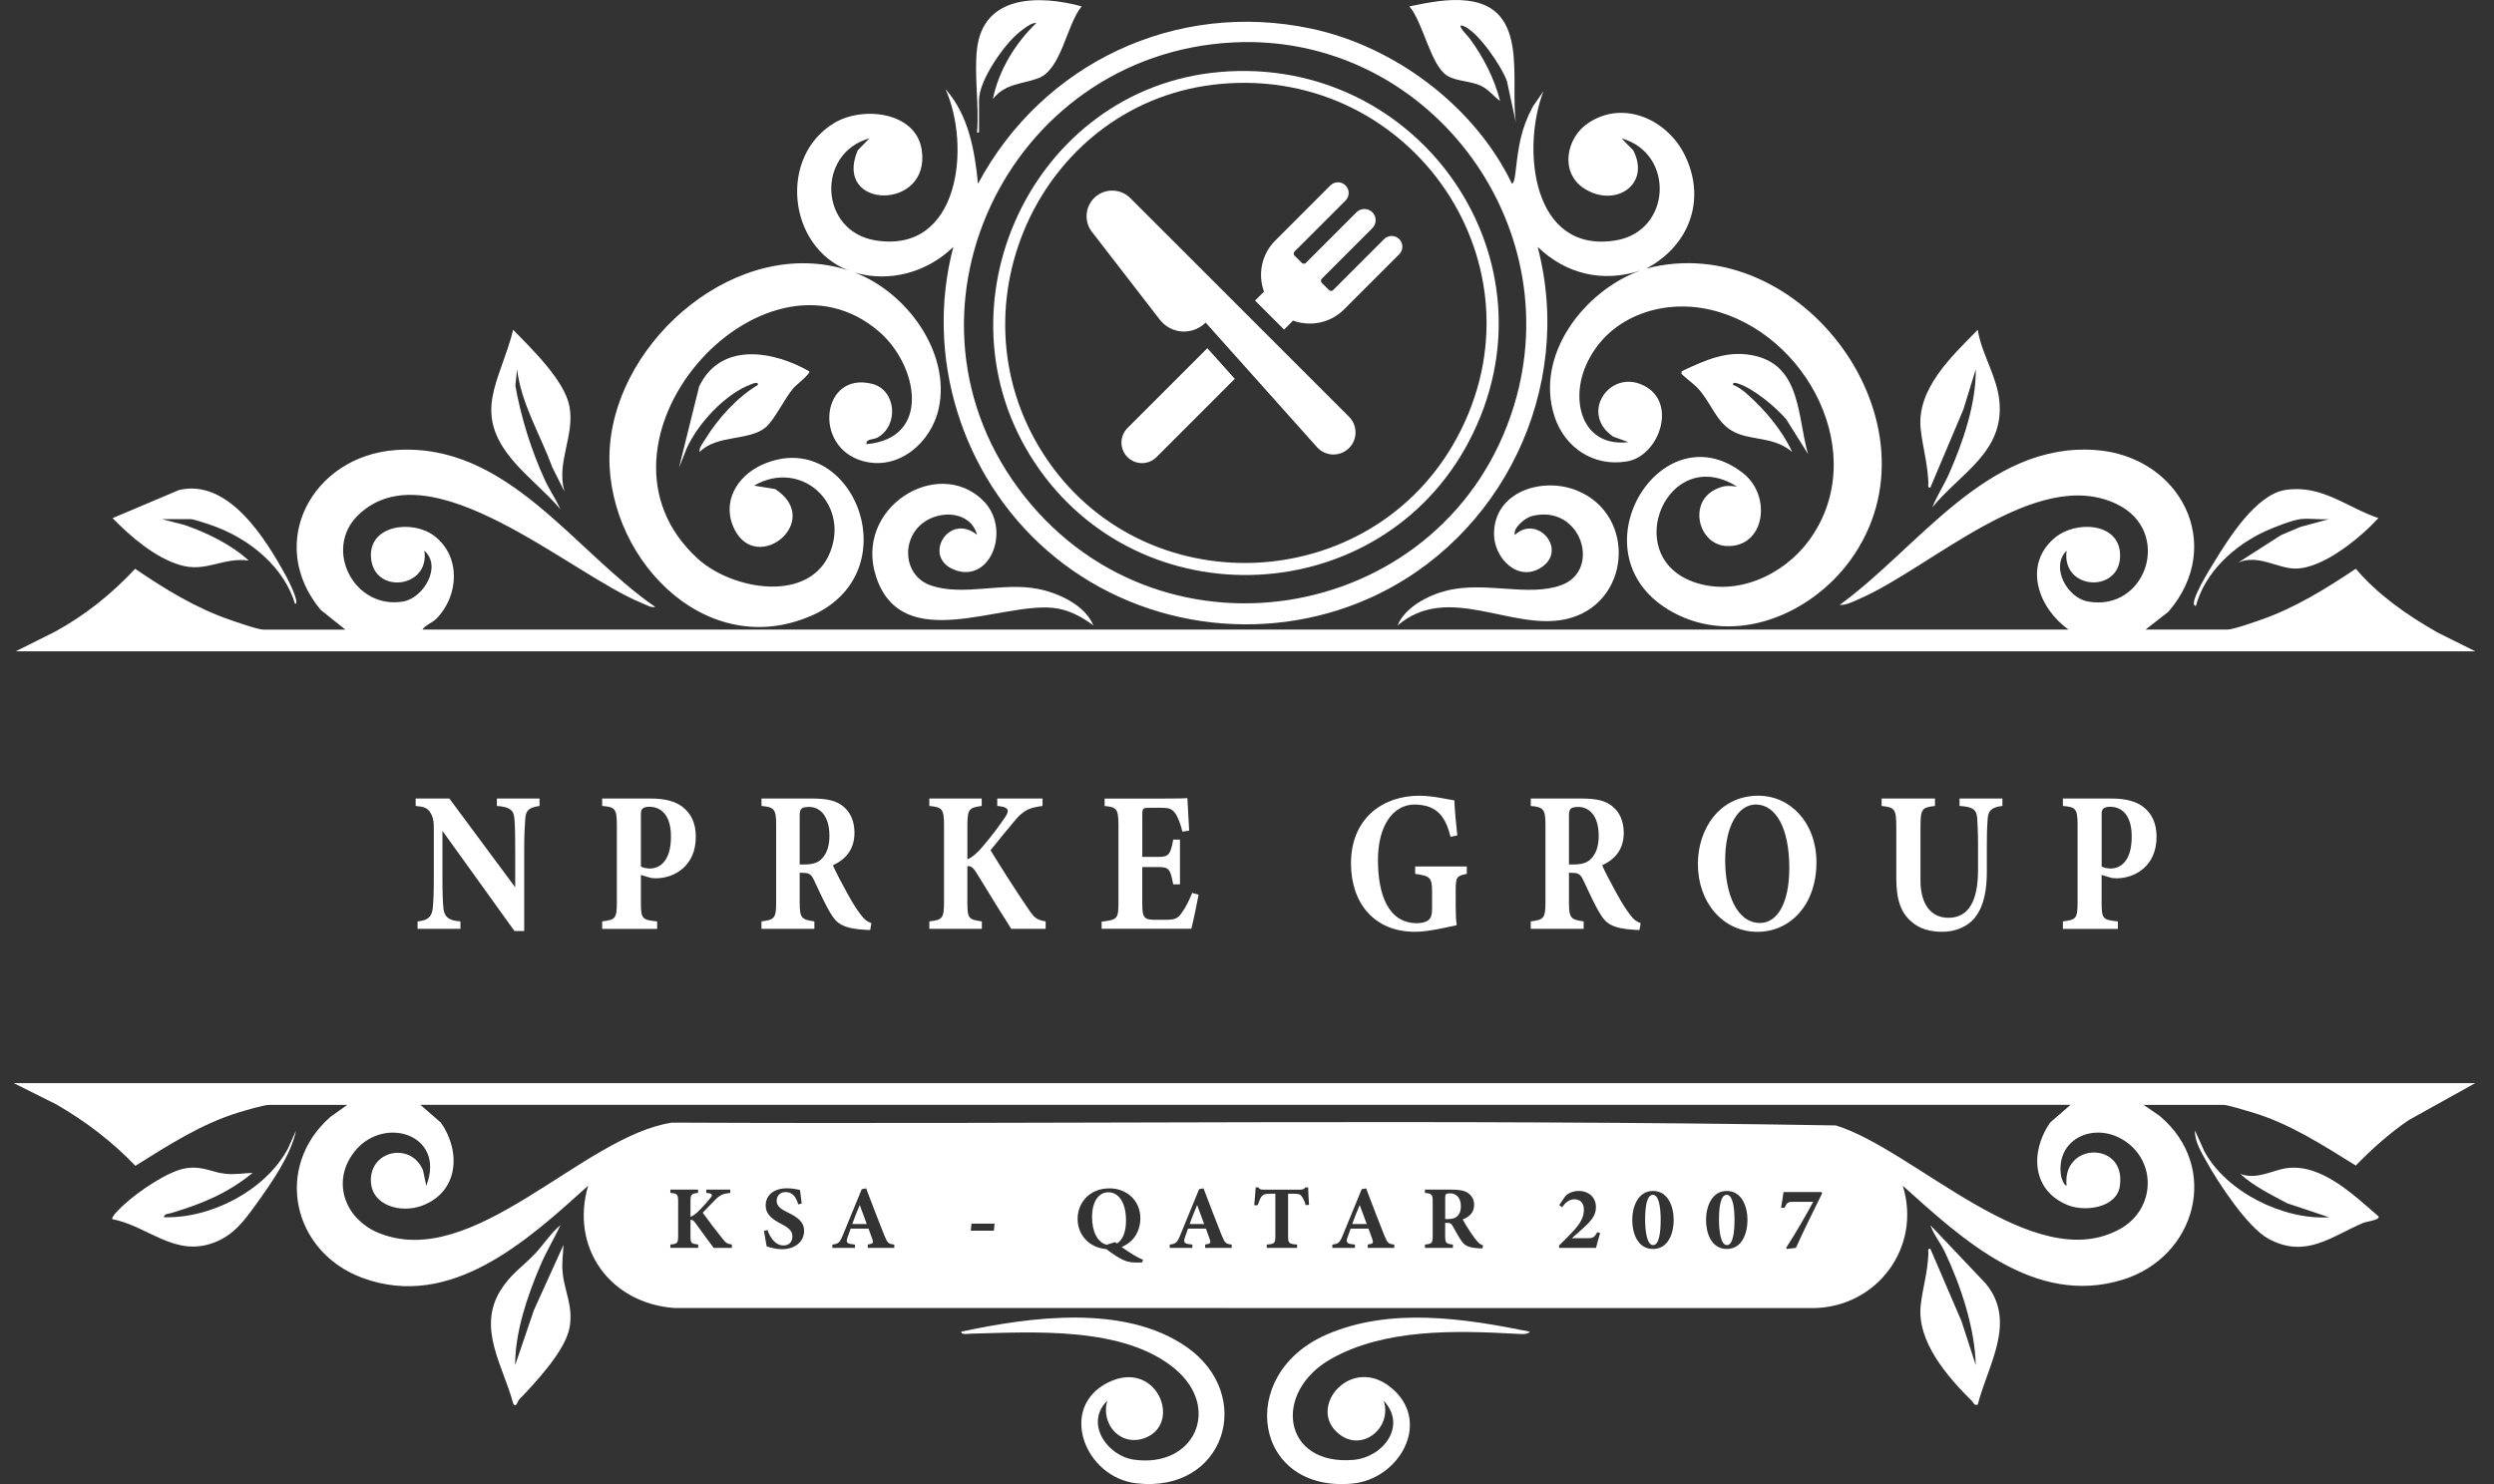 <svg xmlns="http://www.w3.org/2000/svg" width="126" height="75" viewBox="0 0 126 75" fill="none"><rect x="0" y="0" width="126" height="75" fill="#333333" stroke="none"/><path d="M123.088 31.931C121.588 31.069 120.142 30.064 119.018 28.742C117.534 29.739 115.93 30.728 114.232 31.319C113.885 31.439 112.823 31.815 112.535 31.815H108.397L109.545 30.921C112.474 27.534 110.153 23.045 105.858 22.741C100.367 22.354 96.903 27.71 92.94 30.57C93.246 30.6 93.651 30.39 93.933 30.267C97.552 28.706 102.864 23.535 106.922 25.465C109.811 26.84 108.431 30.94 105.478 30.397C104.43 30.204 103.581 28.655 104.407 27.828C104.133 29.873 107.214 30.005 107.108 27.976C107.025 26.392 104.853 26.301 103.808 27.181C102.178 28.551 102.99 30.747 104.508 31.817H21.338C21.488 31.589 21.843 31.469 22.04 31.273C23.189 30.119 23.301 28.118 21.939 27.081C20.843 26.248 18.622 26.523 18.743 28.178C18.881 30.064 21.727 29.733 21.439 27.831C22.346 28.624 21.394 30.224 20.367 30.398C17.896 30.818 16.316 27.755 18.094 26.032C21.705 22.531 28.849 29.03 32.411 30.469C32.603 30.547 32.913 30.735 33.105 30.672C28.992 27.846 25.62 22.345 19.988 22.744C15.793 23.04 13.389 27.44 16.202 30.822L17.45 31.818H13.312C13.021 31.818 11.964 31.442 11.615 31.322C9.896 30.73 8.319 29.764 6.829 28.745C5.641 30.016 4.293 31.103 2.758 31.934L0.797 32.913H125.051L123.089 31.934L123.088 31.931Z" fill="white"></path><path d="M40.952 31.135C46.104 28.914 43.02 21.441 38.492 23.492C37.215 24.071 36.429 25.409 37.114 26.763C38.268 29.045 41.625 26.323 39.164 24.715L38.093 24.541C40.423 23.192 42.899 25.375 41.959 27.856C40.95 30.522 36.995 29.827 35.248 28.23C28.866 22.395 38.505 11.642 44.422 16.768C46.367 18.453 47.089 22.149 43.777 22.446C43.74 22.15 44.115 22.248 44.37 22.093C45.422 21.453 45.264 19.716 44.079 19.403C41.525 18.73 41.03 22.572 43.575 23.295C45.387 23.809 47.041 22.375 47.422 20.657C48.052 17.814 45.785 14.749 43.178 13.774C44.962 14.294 46.852 13.756 48.164 12.478C46.697 18.035 48.603 24.073 52.905 27.824C57.346 31.697 63.777 32.643 69.174 30.236C75.886 27.243 79.566 19.63 77.684 12.477C79.107 13.849 80.974 14.299 82.869 13.673C80.038 14.695 77.525 17.941 78.535 21.044C79.054 22.632 80.517 23.6 82.196 23.318C83.78 23.052 84.709 20.501 83.2 19.571C81.431 18.48 79.723 20.856 81.502 22.066L82.27 22.344C79.984 22.609 79.333 20.354 80.098 18.53C81.14 16.048 83.908 15.067 86.422 15.655C91.29 16.793 94.556 23.003 91.387 27.321C90.099 29.075 87.682 30.184 85.534 29.4C81.846 28.052 84.265 22.399 87.754 24.589C87.304 24.541 87.115 24.524 86.69 24.721C85.269 25.384 85.798 27.522 87.221 27.593C89.161 27.688 89.551 25.068 88.046 23.899C83.859 20.646 79.355 28.107 84.499 30.933C87.671 32.676 91.492 31.05 93.479 28.314C98.414 21.524 90.991 11.51 83.169 13.574C85.321 12.432 86.22 10.132 85.134 7.872C84.268 6.068 82.05 5.016 80.243 6.215C79.123 6.958 78.796 8.702 80.007 9.506C81.552 10.533 83.416 9.363 82.515 7.598L81.923 6.994C84.619 7.737 84.467 11.704 81.599 12.154C77.381 12.817 76.863 7.473 77.981 4.603L77.432 5.398C76.829 6.552 76.724 7.369 76.574 8.627C76.556 8.77 76.522 9.231 76.387 9.285C74.514 5.384 70.472 2.34 66.232 1.444C59.401 -0.001 52.669 3.192 49.41 9.285C49.245 7.601 48.93 5.806 47.767 4.502C49.05 7.348 48.502 12.821 44.249 12.152C41.381 11.702 41.229 7.736 43.925 6.992L43.333 7.597C42.053 10.615 47.066 10.675 46.562 7.548C46.258 5.653 43.599 5.345 42.149 6.214C39.321 7.909 39.797 12.465 42.842 13.655C37.327 11.889 31.206 17.076 30.809 22.588C30.421 27.954 35.505 33.48 40.952 31.131V31.135ZM62.304 2.144C72.047 1.651 79.332 11.209 76.487 20.505C73.15 31.406 58.856 34.054 51.758 25.084C44.574 16.006 50.841 2.723 62.304 2.144Z" fill="white"></path><path d="M78.876 29.57C77.2 30.184 75.05 29.353 73.074 29.851C72.15 30.083 70.978 30.687 70.602 31.616C73.139 29.423 76.353 31.896 79.103 31.292C82.393 30.569 82.731 26.036 79.674 24.791C77.928 24.079 75.48 24.84 75.48 26.982C75.48 28.223 76.704 29.446 77.876 28.671C79.217 27.785 77.668 25.974 76.534 27.032C76.417 26.69 77.055 26.167 77.38 26.083C79.868 25.433 80.948 28.813 78.876 29.572V29.57Z" fill="white"></path><path d="M48.308 28.83C50.107 29.412 51.078 26.675 49.66 25.287C47.348 23.027 43.095 25.683 44.272 29.177C45.586 33.073 50.492 30.451 53.201 30.719C53.943 30.792 54.666 31.166 55.245 31.615C54.82 30.586 53.498 29.973 52.46 29.765C50.649 29.404 48.697 30.142 47.048 29.593C45.658 29.131 45.496 27.299 46.621 26.432C47.487 25.763 49.033 25.821 49.363 27.029C47.901 25.847 46.523 28.249 48.311 28.828L48.308 28.83Z" fill="white"></path><path d="M28.318 25.735C28.07 25.212 27.745 24.736 27.504 24.207C26.835 22.738 26.32 21.084 26.037 19.493L26.123 18.66C26.337 20.418 27.3 21.97 27.902 23.611L28.517 24.839C28.094 23.368 29.042 22.019 28.772 20.549C28.529 19.225 26.843 17.615 25.927 16.667C25.257 19.328 23.814 20.815 25.928 23.292C26.661 24.15 27.583 24.875 28.318 25.736V25.735Z" fill="white"></path><path d="M97.426 24.391C97.432 24.503 97.361 24.665 97.525 24.638L99.198 20.679L99.819 18.659C99.834 20.421 99.176 22.332 98.47 23.937C98.215 24.518 97.857 25.046 97.627 25.635C99.045 23.903 101.241 22.86 101.015 20.305C100.902 19.024 100.115 17.912 99.918 16.666C98.624 17.989 96.815 19.649 97.037 21.689C97.141 22.644 97.369 23.303 97.426 24.393V24.391Z" fill="white"></path><path d="M110.939 30.621C111.403 28.906 112.869 27.572 114.443 26.846C114.863 26.653 115.796 26.287 116.225 26.234C116.672 26.178 117.211 26.275 117.67 26.234L116.22 26.628L115.24 27.043L113.085 28.425C114.089 28.002 115.038 28.714 115.927 28.733C117.343 28.762 119.238 27.179 120.162 26.184C118.532 25.626 117.287 24.473 115.451 24.762C113.967 24.997 112.58 27.231 111.845 28.434C111.764 28.566 110.467 30.61 110.939 30.619V30.621Z" fill="white"></path><path d="M9.095 28.554C10.413 28.948 11.233 28.154 12.564 28.326C11.667 27.509 10.472 26.93 9.325 26.531L8.176 26.234H9.622C9.818 26.234 10.745 26.559 10.994 26.657C12.725 27.335 14.363 28.704 14.907 30.521C15.181 30.517 14.531 29.258 14.476 29.157C13.452 27.275 11.563 24.172 9.048 24.762L5.686 26.184C6.608 27.123 7.812 28.169 9.095 28.554Z" fill="white"></path><path d="M73.123 3.829C73.603 4.119 74.282 4.085 74.813 4.333C75.207 4.517 75.447 4.858 75.787 5.103C75.495 3.956 74.936 2.871 74.233 1.923C74.194 1.869 73.479 1.137 73.941 1.317C74.681 1.605 75.87 3.358 76.135 4.109L76.585 6.2C76.282 4.03 77.274 0.4 74.132 0.032C73.157 -0.082 72.15 0.132 71.201 0.321C71.897 1.114 72.275 3.318 73.124 3.831L73.123 3.829Z" fill="white"></path><path d="M35.657 22.156C35.551 22.328 35.289 22.647 35.349 22.845C36.189 21.958 37.867 22.294 38.684 21.594C39.151 21.194 39.625 20.145 40.089 19.609C40.236 19.439 40.966 18.88 40.883 18.761C39.05 17.721 36.41 17.266 35.322 19.529L34.303 23.642L34.684 22.678C35.254 21.4 36.653 19.883 37.989 19.403C38.083 19.369 38.313 19.271 38.29 19.455C37.26 20.057 36.283 21.141 35.656 22.156H35.657Z" fill="white"></path><path d="M87.783 19.376C88.554 19.601 89.731 20.579 90.249 21.198L91.343 22.944C90.815 21.137 91.005 18.592 88.757 18.005C87.353 17.64 86.201 18.18 84.962 18.759C84.935 18.897 84.942 18.886 85.026 18.965C85.316 19.238 85.621 19.417 85.902 19.763C86.651 20.687 86.812 21.687 88.129 22.022C88.981 22.239 89.798 22.205 90.546 22.845C90.039 21.741 89.162 20.704 88.255 19.904C88.064 19.735 87.802 19.534 87.557 19.455C87.528 19.297 87.689 19.349 87.784 19.376H87.783Z" fill="white"></path><path d="M49.361 6.698H49.461V5.053C49.461 4.072 50.701 2.288 51.454 1.663C51.67 1.483 52.13 1.114 52.352 1.166C51.289 2.193 50.462 3.54 50.161 5.004C50.789 4.205 51.641 4.259 52.451 3.955C53.637 3.509 53.872 1.262 54.647 0.321C52.547 -0.249 49.689 -0.299 49.361 2.463C49.206 3.771 49.476 5.36 49.361 6.699V6.698Z" fill="white"></path><path d="M74.209 22.314C78.994 13.225 71.754 2.746 61.607 3.64C52.155 4.472 47.041 15.475 52.272 23.375C57.586 31.401 69.731 30.821 74.209 22.314ZM61.707 4.237C71.403 3.385 78.268 13.481 73.61 22.115C69.264 30.172 57.664 30.652 52.71 22.936C47.836 15.347 52.713 5.028 61.707 4.237Z" fill="white"></path><path d="M25.995 47.05H26.483V43.018C26.483 42.136 26.509 41.791 26.535 41.397C26.561 40.942 26.728 40.809 27.259 40.729V40.354H25.103V40.729C25.827 40.779 25.968 40.992 25.994 41.427C26.02 41.802 26.029 42.136 26.029 43.018V44.841L22.703 40.354H21V40.729C21.367 40.77 21.576 40.8 21.734 41.054C21.901 41.317 21.917 41.539 21.917 41.875V44.275C21.917 45.156 21.899 45.521 21.865 45.886C21.813 46.362 21.595 46.514 21.097 46.565V46.94H23.262V46.565C22.615 46.524 22.432 46.293 22.397 45.846C22.371 45.553 22.353 45.158 22.353 44.277V41.988L25.994 47.052L25.995 47.05Z" fill="white"></path><path d="M32.885 44.365C32.946 44.375 33.059 44.386 33.146 44.386C34.081 44.376 35.154 43.758 35.154 42.289C35.154 41.591 34.91 41.104 34.474 40.77C34.116 40.497 33.592 40.355 32.902 40.355H30.422V40.73C31.077 40.781 31.165 40.872 31.165 41.723V45.593C31.165 46.444 31.077 46.474 30.422 46.565V46.941H33.2V46.565C32.44 46.485 32.379 46.444 32.379 45.593V44.215L32.885 44.367V44.365ZM32.377 41.184C32.377 41.033 32.395 40.931 32.456 40.871C32.508 40.82 32.613 40.77 32.797 40.77C33.365 40.77 33.898 41.145 33.898 42.28C33.898 43.617 33.243 43.891 32.841 43.891C32.658 43.891 32.483 43.85 32.379 43.79V41.186L32.377 41.184Z" fill="white"></path><path d="M40.576 44.112C40.856 44.112 40.977 44.173 41.108 44.446C41.405 45.054 41.658 45.672 42.007 46.228C42.269 46.654 42.592 46.927 43.701 46.988C43.806 46.998 43.911 46.998 43.963 46.998L44.024 46.654C43.77 46.553 43.675 46.471 43.474 46.208C43.308 45.986 43.117 45.712 42.812 45.155C42.55 44.688 42.209 44.031 42.078 43.727C42.655 43.464 43.169 42.988 43.169 42.086C43.169 41.459 42.933 41.013 42.584 40.739C42.226 40.455 41.78 40.354 41.003 40.354H38.471V40.729C39.126 40.79 39.213 40.901 39.213 41.701V45.581C39.213 46.402 39.134 46.482 38.471 46.563V46.938H41.143V46.563C40.489 46.471 40.401 46.4 40.401 45.581V44.102L40.576 44.112ZM40.401 41.265C40.401 41.062 40.419 40.94 40.48 40.88C40.532 40.819 40.647 40.779 40.882 40.779C41.37 40.779 41.903 41.164 41.903 42.237C41.903 42.754 41.78 43.139 41.492 43.423C41.3 43.615 41.012 43.686 40.637 43.686H40.401V41.265Z" fill="white"></path><path d="M49.334 44.112C49.953 45.135 50.722 46.361 51.089 46.938H52.827V46.563C52.383 46.482 52.268 46.411 51.945 45.924C51.272 44.942 50.592 43.858 50.042 42.967C50.427 42.48 50.853 41.974 51.194 41.56C51.744 40.871 52.067 40.82 52.67 40.729V40.354H50.383V40.729L50.549 40.749C50.95 40.811 51.004 40.962 50.794 41.276C50.532 41.66 50.147 42.208 49.554 42.887C49.266 43.2 49.056 43.363 48.873 43.424V41.722C48.873 40.871 48.968 40.82 49.597 40.729V40.354H46.951V40.729C47.606 40.8 47.693 40.871 47.693 41.722V45.571C47.693 46.432 47.606 46.482 46.951 46.564V46.939H49.605V46.564C48.933 46.463 48.872 46.433 48.872 45.571V43.777C49.011 43.747 49.151 43.807 49.334 44.112Z" fill="white"></path><path d="M55.656 46.572V46.936H60.187C60.266 46.653 60.51 45.488 60.554 45.215L60.231 45.124C60.092 45.467 59.917 45.843 59.699 46.137C59.507 46.411 59.376 46.482 58.887 46.482H58.268C57.727 46.473 57.709 46.26 57.709 45.56V43.818H58.556C59.062 43.818 59.131 43.94 59.272 44.69H59.613V42.431H59.272C59.141 43.15 59.054 43.303 58.565 43.303H57.71V41.186C57.71 40.842 57.746 40.822 58.077 40.822H58.645C59.089 40.822 59.204 40.883 59.361 41.085C59.509 41.268 59.658 41.682 59.736 42.027L60.077 41.977C60.041 41.349 59.998 40.519 59.989 40.336C59.867 40.346 59.561 40.357 58.645 40.357H55.807V40.732C56.401 40.793 56.506 40.853 56.506 41.714V45.583C56.506 46.434 56.454 46.485 55.659 46.576L55.656 46.572Z" fill="white"></path><path d="M74.105 44.162V43.787H71.495V44.162C72.228 44.263 72.35 44.334 72.35 45.043V45.935C72.35 46.249 72.28 46.422 72.149 46.512C71.992 46.624 71.764 46.654 71.59 46.654C70.158 46.654 69.616 45.246 69.616 43.464C69.616 41.681 70.41 40.658 71.467 40.658C71.685 40.658 72.009 40.699 72.209 40.779C72.751 40.992 73.074 41.427 73.283 42.289L73.624 42.218C73.562 41.662 73.493 40.891 73.475 40.445C73.187 40.415 72.418 40.212 71.711 40.212C69.852 40.212 68.254 41.356 68.254 43.636C68.254 45.641 69.432 47.089 71.484 47.089C72.19 47.089 73.152 46.846 73.596 46.755C73.553 46.482 73.544 46.137 73.544 45.773V44.993C73.544 44.304 73.606 44.263 74.104 44.162H74.105Z" fill="white"></path><path d="M79.441 44.112C79.721 44.112 79.842 44.173 79.973 44.446C80.27 45.054 80.523 45.672 80.872 46.228C81.134 46.654 81.457 46.927 82.566 46.988C82.671 46.998 82.776 46.998 82.828 46.998L82.889 46.654C82.635 46.553 82.54 46.471 82.339 46.208C82.173 45.986 81.982 45.712 81.677 45.155C81.415 44.688 81.074 44.031 80.943 43.727C81.52 43.464 82.034 42.988 82.034 42.086C82.034 41.459 81.798 41.013 81.449 40.739C81.091 40.455 80.645 40.354 79.868 40.354H77.336V40.729C77.991 40.79 78.078 40.901 78.078 41.701V45.581C78.078 46.402 77.999 46.482 77.336 46.563V46.938H80.008V46.563C79.354 46.471 79.266 46.4 79.266 45.581V44.102L79.441 44.112ZM79.266 41.265C79.266 41.062 79.284 40.94 79.346 40.88C79.397 40.819 79.512 40.779 79.746 40.779C80.235 40.779 80.768 41.164 80.768 42.237C80.768 42.754 80.645 43.139 80.358 43.423C80.165 43.615 79.877 43.686 79.502 43.686H79.266V41.265Z" fill="white"></path><path d="M85.779 43.656C85.779 45.611 87.045 47.09 88.791 47.09C90.441 47.09 91.769 45.733 91.769 43.575C91.769 41.58 90.45 40.212 88.835 40.212C86.845 40.212 85.779 41.924 85.779 43.656ZM90.398 43.858C90.398 45.712 89.751 46.643 88.922 46.643C87.743 46.643 87.158 45.174 87.158 43.462C87.158 41.751 87.813 40.657 88.704 40.657C89.717 40.657 90.398 41.852 90.398 43.858Z" fill="white"></path><path d="M96.555 46.563C96.965 46.947 97.541 47.089 98.118 47.089C98.737 47.089 99.358 46.876 99.759 46.391C100.257 45.782 100.378 44.901 100.378 44.031V42.704C100.378 41.995 100.396 41.651 100.422 41.347C100.457 40.983 100.604 40.79 101.164 40.729V40.354H98.999V40.729C99.61 40.77 99.854 40.871 99.89 41.337C99.907 41.641 99.933 42.006 99.933 42.705V43.971C99.933 45.491 99.479 46.381 98.44 46.381C97.505 46.381 97.025 45.631 97.025 44.498V41.804C97.025 40.872 97.104 40.801 97.759 40.73V40.355H95.061V40.73C95.724 40.801 95.803 40.872 95.803 41.804V44.367C95.803 45.502 96.047 46.119 96.553 46.565L96.555 46.563Z" fill="white"></path><path d="M106.682 44.365C106.744 44.375 106.857 44.386 106.944 44.386C107.878 44.376 108.952 43.758 108.952 42.289C108.952 41.591 108.708 41.104 108.271 40.77C107.914 40.497 107.389 40.355 106.7 40.355H104.22V40.73C104.875 40.781 104.962 40.872 104.962 41.723V45.593C104.962 46.444 104.875 46.474 104.22 46.565V46.941H106.997V46.565C106.238 46.485 106.176 46.444 106.176 45.593V44.215L106.682 44.367V44.365ZM106.176 41.184C106.176 41.033 106.194 40.931 106.255 40.871C106.307 40.82 106.412 40.77 106.596 40.77C107.164 40.77 107.697 41.145 107.697 42.28C107.697 43.617 107.042 43.891 106.64 43.891C106.457 43.891 106.283 43.85 106.178 43.79V41.186L106.176 41.184Z" fill="white"></path><path d="M28.469 62.911L26.976 66.203L26.026 68.989C26.02 67.313 26.648 65.478 27.305 63.938C27.602 63.241 27.995 62.595 28.318 61.913C27.826 62.31 27.455 62.91 27.025 63.361C26.417 64 25.789 64.397 25.286 65.211C24.096 67.135 25.421 69.025 25.925 70.92C26.066 71.199 26.16 70.8 26.221 70.736C27.045 69.876 28.557 68.265 28.772 67.101C28.977 65.99 28.505 65.263 28.42 64.255C28.382 63.803 28.448 63.356 28.469 62.911Z" fill="white"></path><path d="M8.276 61.514C8.311 61.321 8.486 61.352 8.621 61.311C10.172 60.849 11.491 60.316 12.763 59.272C12.32 59.288 11.868 59.366 11.418 59.321C10.687 59.249 10.29 58.919 9.431 59.032C8.516 59.152 6.964 60.234 6.28 60.865C6.171 60.966 5.574 61.508 5.684 61.614C7.491 61.965 8.825 63.544 10.806 62.798C11.812 62.419 12.345 61.682 12.945 60.849C13.707 59.789 14.695 58.388 14.957 57.131L14.54 58.059C13.398 60.168 10.649 61.588 8.276 61.514Z" fill="white"></path><path d="M97.527 61.914C97.685 62.392 98.029 62.791 98.243 63.241C99.055 64.949 99.772 67.094 99.819 68.99L99.099 66.771L97.525 63.11C97.361 63.083 97.432 63.245 97.426 63.357C97.373 64.41 97.14 65.042 97.037 65.961C96.834 67.804 98.4 69.587 99.637 70.817C99.725 70.904 99.722 71.035 99.918 70.985C100.431 68.969 101.919 66.793 100.315 64.858L97.526 61.916L97.527 61.914Z" fill="white"></path><path d="M115.534 59.033C114.781 59.136 114.037 59.638 113.183 59.325C113.869 59.956 114.731 60.362 115.541 60.805L117.67 61.516C115.364 61.663 112.487 60.242 111.372 58.195L110.891 57.132C110.865 57.659 111.215 58.233 111.471 58.694C112.082 59.789 113.553 62.045 114.627 62.615C116.496 63.608 117.752 62.499 119.397 61.797C119.565 61.725 120.262 61.658 120.164 61.468C118.937 60.416 117.294 58.796 115.536 59.033H115.534Z" fill="white"></path><path d="M2.857 55.819C4.327 56.664 5.669 57.694 6.842 58.915C8.48 57.89 10.146 56.812 12.012 56.232C12.342 56.13 13.331 55.835 13.609 55.835H17.548L16.702 56.435C13.816 58.958 14.753 63.271 18.32 64.582C22.79 66.226 26.668 62.672 29.713 59.921C28.794 63.065 30.825 65.856 34.053 66.1L91.597 66.106C94.829 66.072 97.099 63.027 96.13 59.921C99.144 62.626 102.785 66.029 107.221 64.677C110.96 63.539 112.206 58.977 109.095 56.382L108.296 55.835H112.334C112.525 55.835 113.487 56.128 113.757 56.207C115.646 56.761 117.362 57.874 119.017 58.901C119.842 58.058 120.708 57.277 121.686 56.61L125.049 54.738H0.696L2.857 55.817V55.819ZM36.976 63.063H36.057C35.863 62.805 35.457 62.257 35.128 61.798C35.031 61.662 34.958 61.635 34.884 61.648V62.45C34.884 62.835 34.917 62.848 35.273 62.894V63.061H33.868V62.894C34.214 62.857 34.261 62.835 34.261 62.45V60.729C34.261 60.348 34.214 60.317 33.868 60.284V60.116H35.267V60.284C34.935 60.325 34.884 60.348 34.884 60.729V61.49C34.981 61.463 35.091 61.39 35.244 61.25C35.558 60.946 35.761 60.702 35.9 60.53C36.011 60.389 35.983 60.321 35.771 60.294L35.683 60.284V60.116H36.895V60.284C36.575 60.325 36.405 60.348 36.113 60.655C35.933 60.841 35.707 61.067 35.503 61.285C35.794 61.684 36.155 62.169 36.51 62.608C36.681 62.825 36.74 62.858 36.976 62.894V63.063ZM39.512 63.131C39.216 63.131 38.953 63.054 38.736 62.99C38.709 62.887 38.63 62.415 38.597 62.202L38.777 62.161C38.87 62.446 39.127 62.94 39.58 62.94C39.863 62.94 40.033 62.768 40.033 62.477C40.033 62.214 39.867 62.06 39.479 61.857C38.999 61.603 38.684 61.377 38.684 60.905C38.684 60.433 39.063 60.052 39.756 60.052C40.075 60.052 40.315 60.12 40.416 60.134C40.435 60.302 40.467 60.538 40.504 60.823L40.328 60.864C40.235 60.573 40.105 60.243 39.681 60.243C39.414 60.243 39.238 60.429 39.238 60.682C39.238 60.936 39.408 61.081 39.815 61.28C40.309 61.52 40.624 61.756 40.624 62.205C40.624 62.739 40.171 63.129 39.511 63.129L39.512 63.131ZM45.181 63.063H43.841V62.895C44.132 62.854 44.132 62.805 44.068 62.61C44.021 62.473 43.948 62.27 43.878 62.089H42.977C42.926 62.229 42.861 62.401 42.814 62.541C42.717 62.827 42.828 62.863 43.193 62.895V63.063H42.052V62.895C42.342 62.858 42.417 62.818 42.574 62.438L43.536 60.096L43.758 60.055C44.054 60.843 44.368 61.65 44.668 62.407C44.838 62.828 44.881 62.859 45.181 62.896V63.064V63.063ZM50.211 62.192H49.046L49.083 61.839H50.248L50.211 62.192ZM57.705 63.796C57.497 63.814 57.15 63.806 56.969 63.755C56.633 63.661 56.238 63.389 55.892 63.124C55.044 63.059 54.442 62.423 54.442 61.595C54.442 60.82 55.005 60.055 56.06 60.055C56.915 60.055 57.612 60.666 57.612 61.559C57.612 62.277 57.223 62.795 56.665 63.015C57.106 63.331 57.47 63.559 57.746 63.661L57.705 63.798V63.796ZM62.226 63.063H60.887V62.895C61.177 62.854 61.177 62.805 61.113 62.61C61.067 62.473 60.993 62.27 60.924 62.089H60.022C59.972 62.229 59.906 62.401 59.86 62.541C59.763 62.827 59.873 62.863 60.239 62.895V63.063H59.097V62.895C59.388 62.858 59.463 62.818 59.62 62.438L60.581 60.096L60.804 60.055C61.1 60.843 61.413 61.65 61.713 62.407C61.884 62.828 61.926 62.859 62.226 62.896V63.064V63.063ZM65.964 60.902C65.913 60.693 65.811 60.522 65.764 60.457C65.681 60.362 65.644 60.327 65.372 60.327H65.076V62.456C65.076 62.836 65.122 62.863 65.532 62.895V63.063H63.998V62.895C64.391 62.863 64.432 62.836 64.432 62.456V60.327H64.15C63.89 60.327 63.817 60.367 63.729 60.477C63.665 60.562 63.6 60.726 63.54 60.907H63.364C63.397 60.576 63.428 60.223 63.438 60.006H63.577C63.646 60.11 63.701 60.119 63.84 60.119H65.688C65.814 60.119 65.878 60.092 65.955 60.006H66.089C66.093 60.197 66.112 60.595 66.135 60.89L65.96 60.903L65.964 60.902ZM70.44 63.063H69.101V62.895C69.391 62.854 69.391 62.805 69.327 62.61C69.281 62.473 69.207 62.27 69.138 62.089H68.236C68.186 62.229 68.12 62.401 68.074 62.541C67.977 62.827 68.087 62.863 68.453 62.895V63.063H67.311V62.895C67.602 62.858 67.677 62.818 67.834 62.438L68.795 60.096L69.017 60.055C69.314 60.843 69.627 61.65 69.927 62.407C70.098 62.828 70.14 62.859 70.44 62.896V63.064V63.063ZM74.898 63.09C74.87 63.09 74.814 63.09 74.758 63.086C74.172 63.059 74 62.936 73.862 62.746C73.678 62.496 73.543 62.221 73.386 61.948C73.317 61.825 73.253 61.798 73.104 61.798L73.011 61.794V62.456C73.011 62.822 73.058 62.854 73.404 62.895V63.063H71.99V62.895C72.34 62.858 72.382 62.822 72.382 62.456V60.721C72.382 60.363 72.336 60.313 71.99 60.285V60.118H73.329C73.74 60.118 73.975 60.163 74.165 60.29C74.349 60.412 74.475 60.611 74.475 60.892C74.475 61.296 74.202 61.509 73.898 61.626C73.967 61.763 74.147 62.057 74.287 62.265C74.449 62.514 74.55 62.636 74.637 62.737C74.743 62.854 74.794 62.891 74.928 62.936L74.895 63.09H74.898ZM80.634 63.063H78.767V62.94C79.013 62.704 79.28 62.437 79.516 62.179C79.862 61.798 80.019 61.49 80.019 61.137C80.019 60.815 79.857 60.606 79.543 60.606C79.266 60.606 79.067 60.796 78.915 61.01L78.775 60.897L79.071 60.466C79.228 60.284 79.487 60.185 79.778 60.185C80.24 60.185 80.628 60.493 80.628 60.996C80.628 61.349 80.489 61.607 80.018 62.034C79.838 62.198 79.579 62.432 79.412 62.573H80.188C80.475 62.573 80.531 62.555 80.701 62.269L80.84 62.314C80.767 62.558 80.678 62.872 80.633 63.061L80.634 63.063ZM83.512 63.117C82.727 63.117 82.463 62.306 82.463 61.654C82.463 61.002 82.74 60.186 83.512 60.186C84.284 60.186 84.557 60.998 84.557 61.65C84.557 62.301 84.298 63.117 83.512 63.117ZM87.24 63.117C86.454 63.117 86.191 62.306 86.191 61.654C86.191 61.002 86.468 60.186 87.24 60.186C88.012 60.186 88.285 60.998 88.285 61.65C88.285 62.301 88.026 63.117 87.24 63.117ZM90.728 63.063L90.275 63.117L90.238 63.059C90.742 62.284 91.208 61.468 91.606 60.734H90.636C90.317 60.734 90.286 60.766 90.156 61.038H89.98C90.044 60.676 90.077 60.445 90.105 60.24H92.022L92.055 60.309C91.606 61.22 91.149 62.139 90.729 63.064L90.728 63.063ZM21.536 59.92L21.371 59.14C20.771 57.702 18.701 58.124 18.737 59.672C18.767 60.948 20.27 61.318 21.307 60.936C23.166 60.251 23.307 58.216 22.28 56.738L21.239 55.834H104.606L103.566 56.738C102.558 58.211 102.646 60.17 104.47 60.903C105.341 61.254 106.918 61.04 107.093 59.964C107.466 57.671 104.171 57.683 104.406 59.919C104.276 59.914 104.145 59.534 104.132 59.448C103.818 57.573 105.763 56.678 107.269 57.608C108.991 58.672 108.888 61.101 107.131 62.093C102.753 64.562 96.736 58.095 92.746 56.874C73.174 56.54 53.549 56.824 33.957 56.732C29.436 57.402 23.908 64.286 19.11 62.299C17.529 61.644 16.767 59.894 17.768 58.391C19.186 56.262 22.572 57.259 21.539 59.919L21.536 59.92Z" fill="white"></path><path d="M59.922 68.053C56.806 65.898 52.055 66.547 48.563 67.298C48.546 67.47 48.9 67.403 49.015 67.4C52.168 67.321 56.784 67 59.381 69.194C61.711 71.16 60.348 74.189 57.298 73.767C55.931 73.579 54.784 71.918 55.943 70.785C55.584 72.017 56.682 73.191 57.939 72.629C59.715 71.836 58.394 68.66 55.975 69.869C53.45 71.132 54.794 74.652 57.401 74.959C61.879 75.487 63.466 70.502 59.924 68.052L59.922 68.053Z" fill="white"></path><path d="M67.014 67.448C62.382 69.46 63.334 75.475 68.357 74.97C70.635 74.741 72.302 71.975 70.405 70.234C68.327 68.329 65.942 71.133 67.66 72.478C68.847 73.407 70.35 72.13 69.904 70.784C71.102 72.055 69.877 73.655 68.361 73.778C64.8 74.067 64.271 70.357 67.244 68.674C69.956 67.139 73.525 67.239 76.53 67.4C76.691 67.408 77.214 67.472 77.283 67.296C73.963 66.624 70.234 66.048 67.014 67.446V67.448Z" fill="white"></path><path d="M83.503 60.381C83.189 60.381 83.114 61.033 83.114 61.636C83.114 62.239 83.211 62.922 83.516 62.922C83.822 62.922 83.9 62.27 83.9 61.64C83.9 61.01 83.807 60.381 83.503 60.381Z" fill="white"></path><path d="M87.233 60.381C86.92 60.381 86.845 61.033 86.845 61.636C86.845 62.239 86.941 62.922 87.247 62.922C87.552 62.922 87.63 62.27 87.63 61.64C87.63 61.01 87.537 60.381 87.233 60.381Z" fill="white"></path><path d="M43.056 61.857H43.791L43.435 60.897C43.301 61.223 43.172 61.527 43.056 61.857Z" fill="white"></path><path d="M55.99 60.253C55.518 60.253 55.172 60.706 55.172 61.508C55.172 62.187 55.416 62.78 55.907 62.904L56.337 62.771C56.368 62.795 56.399 62.817 56.431 62.84C56.702 62.678 56.888 62.292 56.888 61.684C56.888 60.786 56.528 60.252 55.992 60.252L55.99 60.253Z" fill="white"></path><path d="M60.101 61.857H60.836L60.48 60.897C60.347 61.223 60.217 61.527 60.101 61.857Z" fill="white"></path><path d="M73.266 60.307C73.142 60.307 73.082 60.325 73.053 60.352C73.021 60.38 73.013 60.434 73.013 60.524V61.607H73.137C73.336 61.607 73.487 61.576 73.59 61.49C73.742 61.363 73.806 61.191 73.806 60.959C73.806 60.479 73.524 60.307 73.266 60.307Z" fill="white"></path><path d="M68.315 61.857H69.05L68.694 60.897C68.561 61.223 68.431 61.527 68.315 61.857Z" fill="white"></path><path d="M56.961 21.632C56.556 22.037 56.556 22.695 56.961 23.1C57.366 23.505 58.023 23.505 58.428 23.1L62.382 19.145L60.997 17.596L56.961 21.632Z" fill="white"></path><path d="M64.874 16.654L65.324 16.203C66.194 16.518 67.205 16.334 67.902 15.637L70.691 12.848C70.903 12.637 70.903 12.296 70.691 12.084C70.48 11.873 70.139 11.873 69.927 12.084L67.353 14.658C67.295 14.717 67.201 14.717 67.142 14.658L66.779 14.295C66.751 14.267 66.736 14.23 66.736 14.19C66.736 14.151 66.751 14.112 66.779 14.085L69.334 11.53C69.44 11.424 69.5 11.279 69.5 11.129C69.5 10.979 69.44 10.835 69.334 10.728C69.228 10.622 69.083 10.562 68.933 10.562C68.783 10.562 68.638 10.622 68.532 10.728L65.977 13.283C65.949 13.312 65.912 13.327 65.872 13.327C65.833 13.327 65.794 13.312 65.767 13.283L65.404 12.92C65.346 12.862 65.346 12.768 65.404 12.709L67.978 10.135C68.19 9.924 68.19 9.583 67.978 9.371C67.876 9.269 67.739 9.212 67.596 9.212C67.453 9.212 67.315 9.269 67.214 9.37L64.424 12.161C63.727 12.858 63.542 13.868 63.858 14.739L63.407 15.189L64.874 16.656V16.654Z" fill="white"></path><path d="M58.594 16.153C58.865 16.505 59.276 16.723 59.719 16.752C59.752 16.754 59.785 16.754 59.818 16.754C60.227 16.754 60.621 16.592 60.911 16.302L66.535 22.596C66.74 22.826 67.029 22.959 67.336 22.969C67.347 22.969 67.356 22.969 67.367 22.969C67.663 22.969 67.947 22.851 68.157 22.641C68.592 22.206 68.592 21.5 68.157 21.063L57.105 10.011C56.862 9.768 56.533 9.632 56.189 9.632C55.846 9.632 55.517 9.768 55.274 10.011C54.814 10.471 54.768 11.202 55.165 11.716L58.593 16.152L58.594 16.153Z" fill="white"></path></svg>